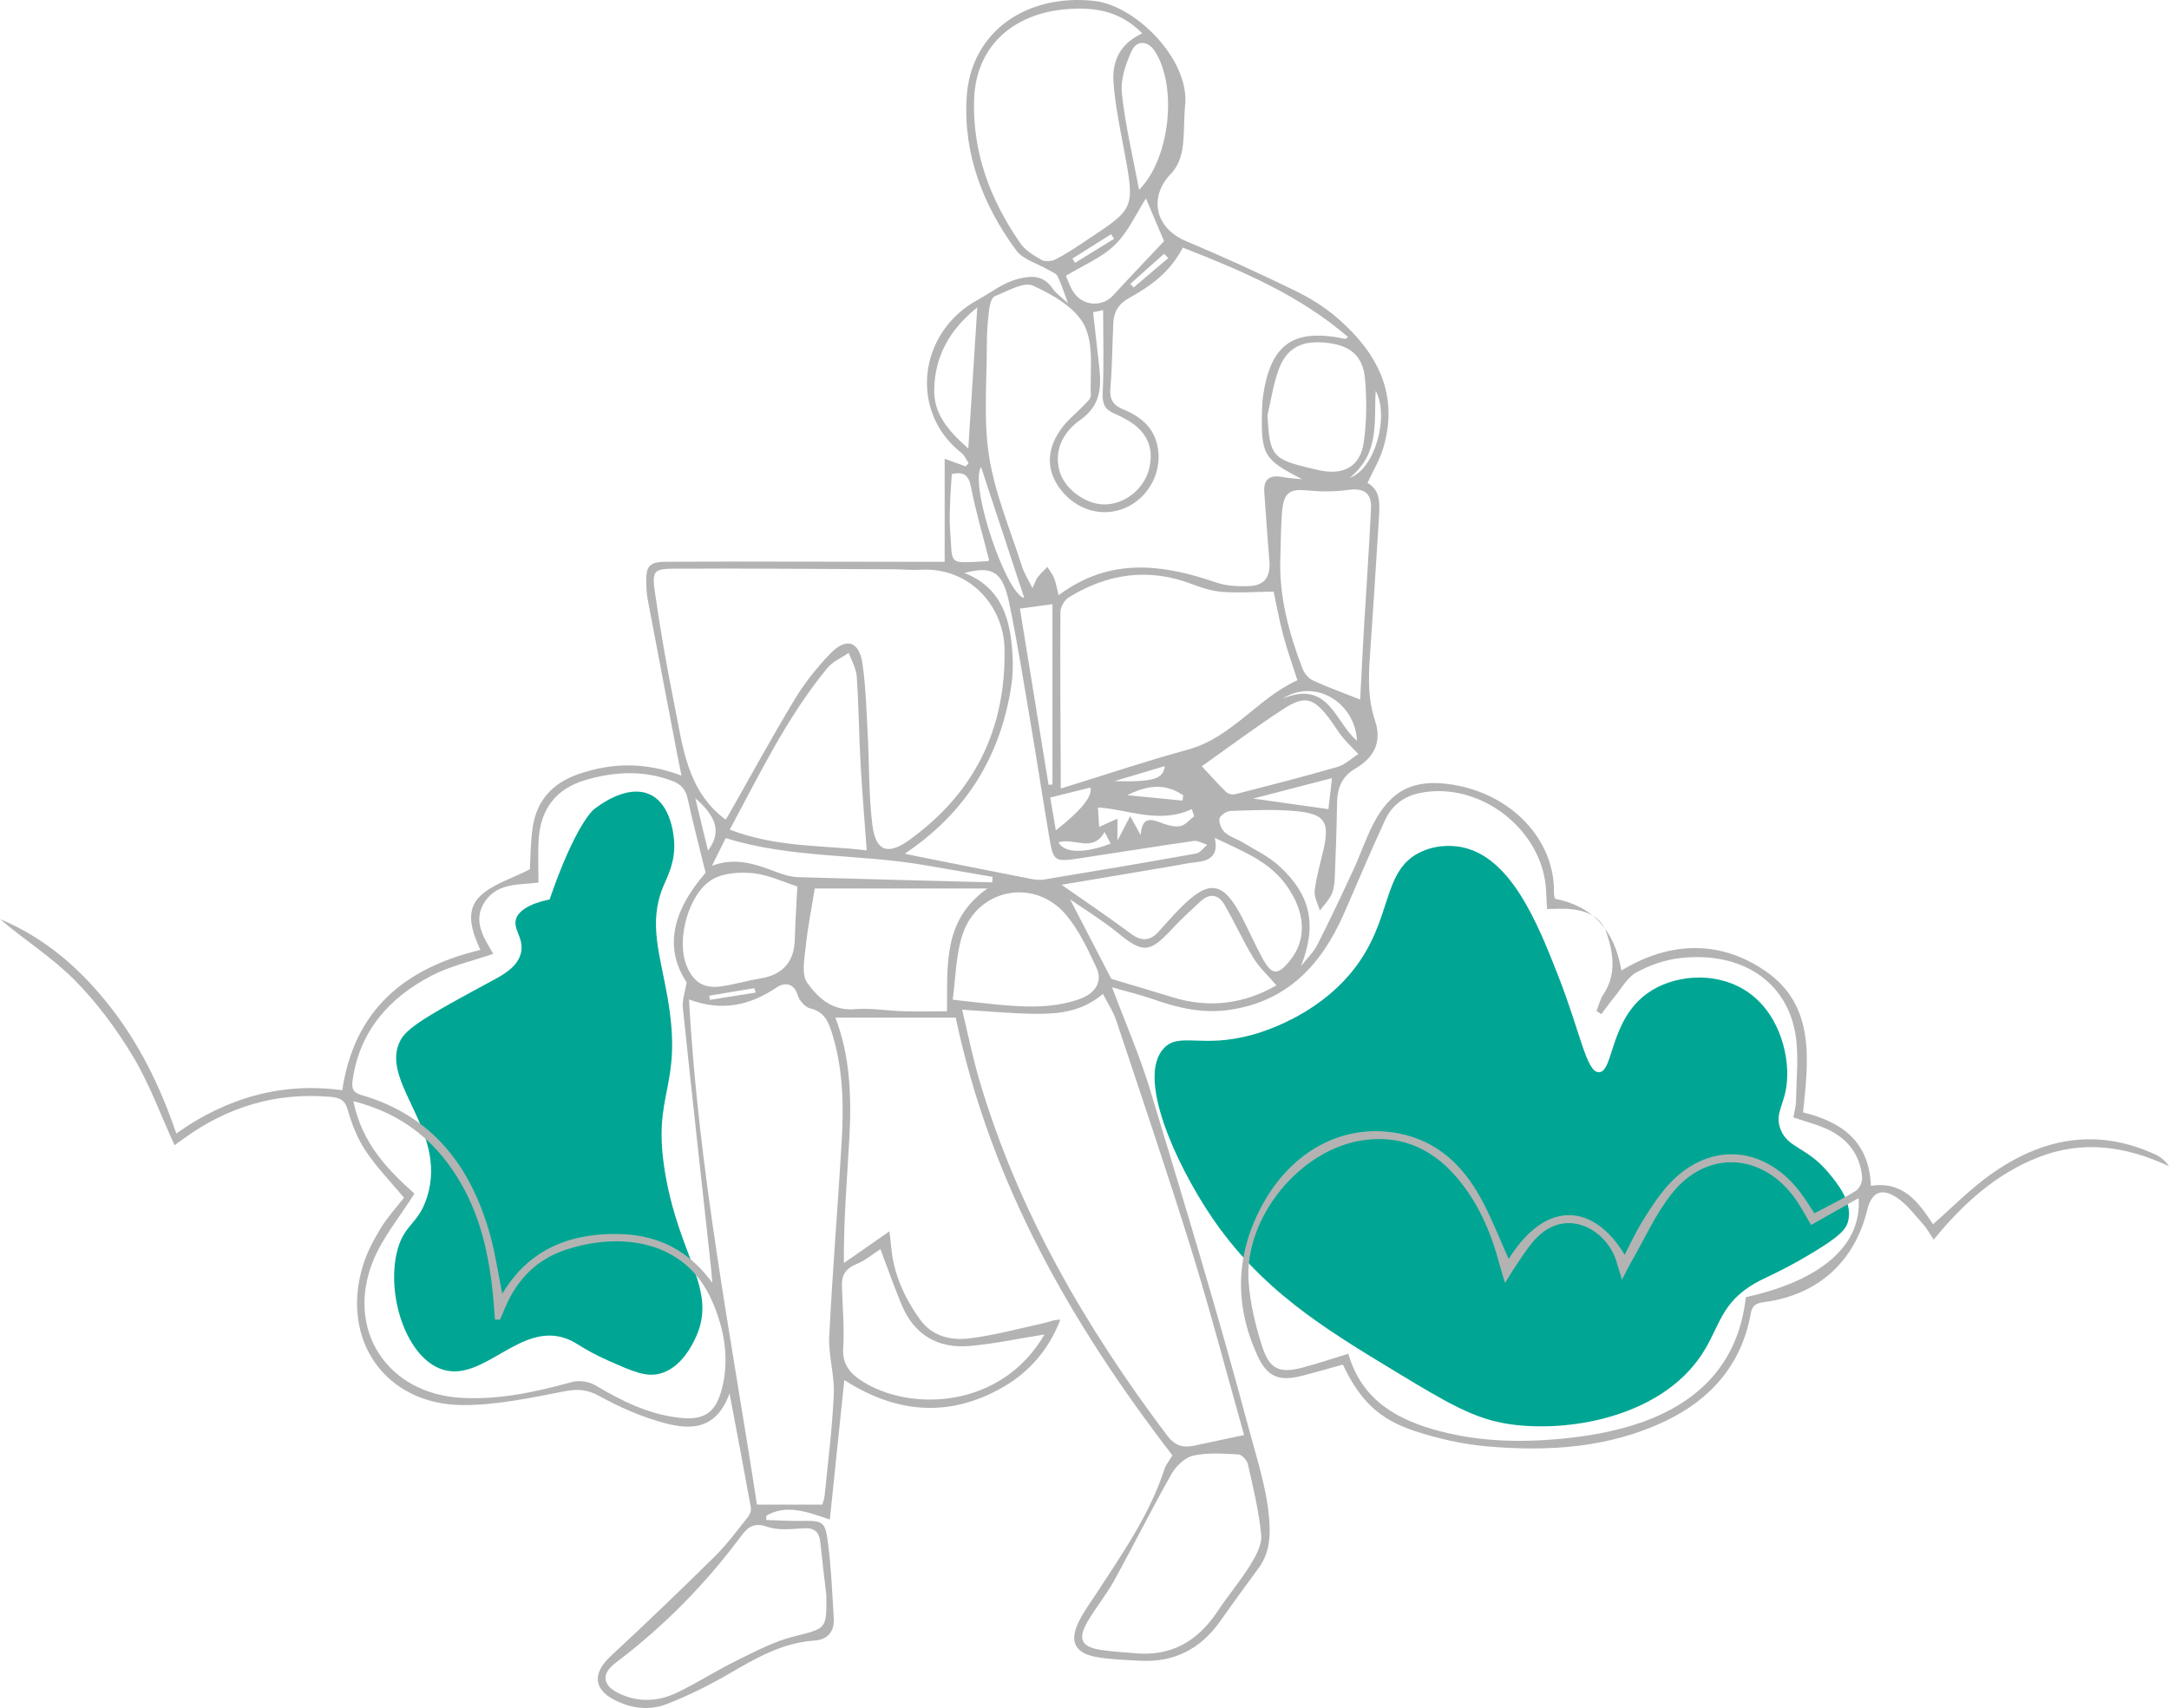 <svg xmlns="http://www.w3.org/2000/svg" id="Layer_2" data-name="Layer 2" width="1662.387" height="1309.302" viewBox="0 0 1662.387 1309.302"><defs><style>
      .cls-1 {
        fill: #b3b3b3;
      }

      .cls-1, .cls-2 {
        stroke-width: 0px;
      }

      .cls-2 {
        fill: #00a693;
      }
    </style></defs><g id="Layer_1-2" data-name="Layer 1"><g><path class="cls-2" d="m1364.587,865.482c-4.728-12.55,3.617-18.4,5.027-36.863,1.695-22.198-7.229-54.837-33.512-70.376-23.059-13.632-54.024-10.876-73.727,3.351-28.717,20.736-25.684,60.192-36.863,60.322-9.796.114-13.915-29.989-31.837-75.402-15.05-38.136-35.483-89.912-73.727-97.185-3.422-.651-16.481-2.751-30.161,3.351-31.818,14.193-21.223,52.345-53.619,92.158-28.194,34.65-69.381,46.508-77.078,48.593-38.247,10.358-55.142-2.452-67.025,10.054-21.292,22.41,9.295,88.452,35.188,127.346,38.404,57.687,87.699,87.521,142.426,120.644,39.865,24.127,60.344,36.271,87.132,40.215,44.754,6.588,111.448-5.095,144.102-48.593,16.63-22.152,15.668-40.975,40.215-56.971,11.184-7.288,19.909-8.936,46.917-25.134,22.119-13.266,26.828-18.495,28.485-25.134,3.608-14.452-8.805-29.337-15.08-36.863-16.84-20.195-31.224-18.543-36.863-33.512Z"></path><path class="cls-2" d="m510.027,900.67c-11.201-64.406,13.877-64.834,1.676-135.724-5.59-32.481-15.118-57.163-3.351-85.456,3.216-7.734,9.091-18.304,8.378-33.512-.186-3.959-1.79-28.967-18.432-36.863-18.231-8.651-41.023,9.635-43.566,11.729,0,0-13.87,11.422-33.512,68.7h0s-20.147,3.259-25.134,13.405c-4.195,8.534,5.579,15.342,3.351,26.81-2.219,11.425-14.477,17.832-21.783,21.783-43.024,23.267-64.536,34.901-70.376,45.241-17.883,31.668,36.18,69.14,20.107,120.644-6.852,21.958-18.405,20.677-23.459,43.566-7.462,33.795,8.112,80.106,35.188,88.807,31.631,10.165,59.567-37.233,95.509-23.459,8.544,3.275,11.183,7.57,31.837,16.756,18.667,8.303,28.211,12.406,38.539,10.054,17.413-3.966,26.389-23.844,28.485-28.485,16.22-35.92-12.435-60.608-23.459-123.995Z"></path><path class="cls-1" d="m1381.897,852.715c29.806,7.305,50.635,22.164,52.044,56.325,24.691-3.888,36.639,12.659,47.54,29.445,14.661-12.838,27.976-26.446,43.184-37.432,39.113-28.255,81.372-37.139,127.032-16.161,3.932,1.807,7.493,4.421,10.689,9.079-32.725-15.28-65.751-20.189-99.748-6.987-32.622,12.669-57.729,35.362-80.615,63.262-3.188-4.754-5.108-8.491-7.83-11.503-6.43-7.114-12.339-15.213-20.107-20.484-12.017-8.154-19.632-4.395-22.985,9.257-9.763,39.75-37.612,65.004-78.513,70.567-6.085.828-9.504,1.894-10.785,8.969-7.053,38.936-30.449,65.59-65.321,82.255-43.333,20.708-89.75,23.509-136.571,19.465-18.721-1.617-37.599-5.872-55.479-11.747-27.875-9.158-42.315-23.81-55.213-50.979-10.469,2.883-21.081,6.009-31.798,8.712-17.185,4.334-26.271.713-33.793-15.833-17.442-38.367-16.801-76.436,3.215-114.097,22.531-42.394,62.497-64.139,104.98-56.036,29.317,5.592,49.019,24.193,62.848,49.214,8.333,15.077,14.499,31.353,21.61,47.027,30.13-47.716,66.44-40.649,88.898-3.188,4.646-8.853,8.593-17.526,13.573-25.559,5.702-9.197,11.586-18.467,18.67-26.589,30.003-34.402,73.303-32.898,101.556,3.218,4.25,5.433,7.788,11.423,11.654,17.153,10.979-5.843,21.747-11.036,31.847-17.308,2.711-1.684,5-6.789,4.721-10.09-1.549-18.338-11.885-30.75-28.477-37.856-7.408-3.173-15.294-5.23-24.244-8.221.704-4.22,2.029-8.652,2.082-13.099.202-16.977,2.267-34.342-.511-50.864-6.849-40.737-41.646-63.391-88.169-58.222-11.591,1.288-23.531,5.397-33.748,11.04-7.122,3.934-11.659,12.629-17.194,19.327-3.368,4.076-6.438,8.4-9.642,12.612-1.242-.788-2.484-1.575-3.726-2.363,1.744-4.299,2.843-9.022,5.346-12.821,10.045-15.252,7.677-31.311,2.492-46.917-4.104-12.351-15.138-17.109-27.404-18.38-5.677-.588-11.466-.1-18.346-.1-.256-5.13-.501-9.235-.661-13.345-1.836-47.024-50.466-84.956-96.738-75.59-12.384,2.507-21.508,9.627-26.611,20.587-11.111,23.865-21.177,48.214-31.809,72.304-17.112,38.769-43.159,66.868-87.454,73.36-19.807,2.903-38.468-1.106-57-7.656-10.372-3.666-21.143-6.205-33.07-9.636,10.437,27.834,21.32,52.637,29.102,78.378,26.138,86.456,52.503,172.891,75.757,260.14,6.385,23.956,14.643,48.174,15.836,73.648.568,12.142-1.105,23.075-8.359,32.988-9.835,13.439-19.675,26.878-29.252,40.5-15.03,21.377-35.292,32.048-61.55,30.576-10.833-.607-21.765-.894-32.435-2.645-17.791-2.92-22.345-12.098-14.257-28.039,3.664-7.222,8.557-13.829,12.99-20.651,19.844-30.543,40.905-60.4,52.322-95.585,1.157-3.567,3.836-6.64,6.123-10.467-76.956-100.056-139.322-208.096-166.089-335.582h-92.249c11.177,28.902,12.437,60.087,10.758,91.413-1.677,31.301-4.47,62.543-4.263,96.715,11.285-7.856,22.571-15.711,34.951-24.329.457,4.091.952,7.742,1.261,11.408,1.782,21.144,10.29,39.8,22.492,56.607,9.062,12.482,23.526,15.825,37.601,14.053,19.093-2.404,37.86-7.477,56.716-11.635,3.992-.88,7.764-2.755,12.905-2.716-8.533,22.131-23.047,39.521-43.047,51.207-41.413,24.197-82.479,20.917-122.537-4.933-3.643,35.138-7.278,70.208-11.091,106.987-18.266-6.359-33.4-11.751-48.656-3.054-.03,1.113-.061,2.227-.091,3.34,8.653.268,17.311.855,25.959.737,17.897-.243,19.276-.016,21.518,17.906,2.354,18.813,3.163,37.832,4.277,56.783.6,10.21-4.721,16.348-14.919,17.042-24.109,1.64-44.143,13.061-64.394,24.865-15.644,9.119-32.021,17.361-48.891,23.874-13.35,5.154-27.683,3.277-40.595-3.641-15.693-8.409-15.755-20.588-2.086-33.258,26.952-24.983,53.474-50.446,79.623-76.269,9.324-9.207,17.159-19.945,25.413-30.194,1.493-1.853,2.766-4.914,2.373-7.099-5.07-28.171-10.461-56.285-16.401-87.751-10.89,29.991-32.426,27.899-53.799,21.601-15.823-4.663-31.3-11.483-45.747-19.481-9.226-5.108-16.669-5.73-26.922-3.747-25.733,4.977-51.934,10.669-77.923,10.558-59.559-.254-94.209-50.251-76.43-107.429,3.063-9.851,8.072-19.311,13.48-28.157,5.188-8.486,12.063-15.94,17.826-23.371-9.918-11.908-20.772-23.053-29.274-35.77-6.325-9.461-10.76-20.635-13.85-31.659-2.233-7.964-6.728-9.309-13.225-9.88-41.2-3.622-78.263,7.403-111.674,31.434-2.46,1.769-4.915,3.546-7.812,5.637-10.64-23.199-19.183-46.925-31.912-68.139-12.646-21.077-27.74-41.375-45.009-58.791-17.1-17.245-38.256-30.466-56.861-46.401,34.213,14.262,61.186,37.61,83.908,66.483,22.802,28.973,38.799,61.505,51.214,97.854,38.654-27.449,80.797-39.469,127.195-33.171,9.273-61.789,47.9-93.672,105.824-107.524-6.26-13.948-12.065-29.742-.259-41.208,9.511-9.238,24.052-13.297,38.208-20.608.515-8.241.39-20.594,2.243-32.643,3.098-20.148,15.175-33.37,34.439-40.131,25.79-9.052,51.571-9.638,79.523.947-1.247-6.203-2.215-10.824-3.102-15.461-7.641-39.977-15.299-79.952-22.849-119.946-.716-3.792-.917-7.712-1.025-11.582-.384-13.682,1.889-16.892,15.771-16.95,61.652-.26,123.307-.016,184.961.042,8.853.008,17.707.001,27.961.001v-78.965c6.757,2.44,11.455,4.137,16.153,5.834.735-.854,1.47-1.707,2.206-2.561-1.846-2.648-3.187-5.938-5.614-7.848-40.202-31.653-33.045-92.393,12.585-117.236,10.267-5.59,19.147-13.098,31.088-16.126,10.97-2.782,19.596-2.536,26.458,7.616,2.297,3.397,6.01,5.836,11.633,11.112-3.39-9.107-5.175-15.176-7.961-20.743-1.081-2.16-4.362-3.297-6.754-4.71-8.48-5.01-19.708-7.952-25.061-15.233-25.44-34.602-40.519-73.824-37.894-117.115,3.043-50.194,45.589-79.666,97.781-73.984,31.803,3.462,73.251,44.99,69.672,80.003-1.142,11.169-.372,22.582-2.124,33.621-1.03,6.491-3.879,13.867-8.365,18.431-17.795,18.103-12.645,42.031,10.922,51.951,28.182,11.863,56.038,24.579,83.531,37.963,11.757,5.723,23.275,12.878,33.105,21.446,30.333,26.437,47.212,58.36,34.617,99.814-2.647,8.713-7.516,16.751-11.909,26.29,10.567,5.705,9.362,17.152,8.667,28.293-2.175,34.845-4.376,69.69-6.815,104.517-1.168,16.682-1.569,32.931,3.919,49.361,5.401,16.168-.461,28.209-15.255,36.88-10.234,5.998-13.682,14.983-13.852,26.295-.29,19.324-.98,38.645-1.79,57.956-.176,4.207-.784,8.742-2.591,12.444-2.143,4.392-5.798,8.046-8.797,12.02-1.436-5.064-4.52-10.317-3.966-15.153,1.184-10.339,4.19-20.477,6.56-30.671,5.136-22.092,1.606-28.248-21.212-30.39-16.499-1.549-33.265-.66-49.887-.109-3.046.101-8.035,3.451-8.448,5.918-.552,3.297,1.557,8.25,4.204,10.588,3.934,3.474,9.488,5.039,14.089,7.849,9.2,5.62,19.251,10.397,27.126,17.535,25.012,22.67,29.325,45.884,17.054,77.05,4.253-5.443,9.491-10.382,12.575-16.421,9.675-18.941,18.709-38.218,27.653-57.522,5.209-11.244,9.155-23.1,14.747-34.135,13.609-26.857,31.367-35.757,60.906-31.074,45.544,7.221,78.933,42.285,78.022,83.284-.032,1.457.536,2.927.792,4.227q43.077,8.496,50.906,54.999c36.971-22.402,75.524-23.599,110.493.502,37.938,26.147,33.033,67.642,28.715,108.257Zm-348.486,185.003c10.293,35.888,37.776,50.902,70.3,59.416,33.087,8.661,66.87,8.83,100.496,4.959,17.964-2.068,36.172-5.584,53.202-11.515,45.664-15.903,75.143-46.575,80.651-96.206,57.768-12.736,88.971-39.742,86.444-75.938-12.47,7.042-24.414,13.787-36.46,20.589-4.296-7.225-7.631-13.794-11.834-19.749-25.17-35.656-67.986-38.283-94.939-4.245-12.574,15.88-21.009,35.043-31.262,52.751-1.927,3.329-3.576,6.82-6.891,13.19-2.192-7.223-3.274-10.83-4.382-14.43-7.484-24.326-40.223-43.547-64.488-13.854-4.392,5.375-8.157,11.272-12.08,17.018-2.451,3.59-4.656,7.348-8.683,13.751-2.09-7.032-3.356-10.898-4.388-14.825-5.97-22.718-15.015-43.983-29.704-62.532-18.931-23.907-43.137-36.37-74.056-32.145-48.65,6.649-91.915,59.223-88.372,108.631,1.204,16.787,5.269,33.713,10.488,49.775,5.717,17.595,13.45,20.614,31.283,15.865,11.167-2.974,22.14-6.679,34.674-10.506Zm-487.502-54.346c-.5-6.075-.652-8.653-.932-11.216-7.277-66.628-14.671-133.244-21.659-199.902-.57-5.438,1.618-11.165,2.933-19.282-16.592-25.031-12.319-52.951,14.544-83.973-4.707-19.199-9.621-37.802-13.697-56.586-1.592-7.337-5.267-11.337-12.078-13.881-22.042-8.235-44.01-7.116-66.161-.626-22.992,6.737-34.6,22.458-36.035,45.851-.653,10.646-.111,21.364-.111,32.793-14.154,1.931-30.769-.165-40.674,14.006-10.54,15.079-1.047,28.471,6.023,40.628-16.523,5.701-33.062,9.264-47.507,16.828-32.374,16.953-55.015,42.367-60.321,80.252-.782,5.586-.043,9.19,6.622,11.113,54.663,15.767,84.325,54.963,98.879,107.582,3.859,13.95,5.909,28.401,9.221,44.748,18.317-30.49,44.894-43.576,77.843-45.549,32.914-1.971,61.164,6.99,83.11,37.214ZM906.589,189.798c-8.442,15.647-19.409,26.622-40.942,38.481-8.261,4.55-11.927,10.526-12.356,19.137-.828,16.647-.801,33.357-2.236,49.944-.766,8.856,2.063,13.408,10.155,16.648,14.049,5.625,24.443,14.979,26.464,31.111,2.323,18.547-8.206,36.892-25.355,44.261-17.439,7.494-37.533,1.654-49.68-14.439-11.246-14.901-10.754-31.691,2.132-48.096,4.501-5.73,10.391-10.351,15.444-15.672,2.287-2.408,5.897-5.356,5.799-7.942-.685-18.13,2.614-38.607-4.834-53.637-6.763-13.648-24.4-23.791-39.446-30.626-7.149-3.247-19.627,4.299-29.242,8.094-2.391.944-3.892,6.203-4.32,9.662-1.09,8.805-1.854,17.716-1.835,26.582.062,28.935-2.73,58.388,1.754,86.661,4.56,28.752,16.322,56.382,25.233,84.406,1.638,5.151,4.725,9.84,7.975,16.429,2.071-4.363,2.726-6.68,4.102-8.429,2.199-2.795,4.877-5.212,7.353-7.789,1.736,2.825,3.872,5.487,5.103,8.518,1.383,3.405,1.949,7.142,3.499,13.187,39.342-29.436,79.789-23.814,121.008-9.696,7.49,2.566,16.056,2.926,24.091,2.749,12.793-.283,17.526-6.886,16.415-19.752-1.499-17.367-2.584-34.77-3.879-52.155-.811-10.889,4.82-13.508,14.438-11.695,4.789.903,9.712,1.096,14.574,1.61-29.351-15.067-31.59-18.611-30.771-51.836.095-3.872.209-7.775.759-11.599,5.813-40.357,23.259-52.539,62.993-44.129.273.058.651-.378,2.259-1.38-37.346-32.212-81.31-50.774-126.655-68.606Zm-350.484,438.517c.15-.232,1.219-1.721,2.12-3.305,16.856-29.638,33.173-59.6,50.775-88.787,7.537-12.497,16.86-24.226,26.952-34.794,12.606-13.201,22.538-10.18,25.104,7.591,2.539,17.58,2.997,35.482,3.959,53.265,1.255,23.203.749,46.593,3.536,69.595,2.484,20.498,11.574,24.177,28.413,12.011,49.691-35.902,74.049-84.713,72.953-146.414-.571-32.178-25.994-62.88-64.612-60.707-6.56.369-13.175-.346-19.766-.374-55.834-.24-111.668-.692-167.501-.494-17.082.06-18.464,1.378-16.056,18.268,4.1,28.76,9.151,57.418,14.867,85.905,6.459,32.189,9.632,66.043,39.255,88.241Zm397.399,471.731c-13.369-47.337-25.689-94.595-40.134-141.194-18.351-59.201-38.323-117.902-57.893-176.719-2.254-6.774-6.408-12.915-10.153-20.276-15.619,13.481-33.423,15.43-51.321,15.307-18.038-.124-36.065-1.929-56.585-3.145,4.412,18.277,7.912,35.982,12.977,53.228,29.584,100.731,81.364,189.771,144.074,273.099,5.935,7.886,12.181,9.683,20.808,7.836,12.08-2.587,24.166-5.145,38.226-8.136Zm-323.27,53.338c.367-1.388,1.547-4.247,1.836-7.194,2.536-25.84,5.853-51.655,6.971-77.562.633-14.666-4.217-29.579-3.491-44.227,2.454-49.537,6.563-98.989,9.503-148.506,1.704-28.709,1.186-57.352-7.779-85.179-2.716-8.429-6.117-15.287-16.125-17.645-3.874-.913-8.478-5.836-9.622-9.828-2.88-10.053-10.456-10.209-16.039-6.455-20.438,13.741-41.732,18.933-67.414,9.341,7.256,132.515,32.673,260.501,52.076,387.255h50.084Zm-247.025-141.794c-1.289-.009-2.577-.018-3.866-.028-2.246-35.69-7.268-70.696-24.805-102.228-18.252-32.819-44.717-55.305-83.665-65.209,6.452,32.559,27.002,53.225,46.768,70.841-11.325,18.067-24.342,33.566-31.604,51.407-21.536,52.912,10.814,102.004,67.486,105.165,29.076,1.622,56.952-4.414,84.738-12.118,5.401-1.498,13.024-.444,17.854,2.418,20.533,12.167,41.519,22.688,65.647,25.068,17.58,1.734,26.329-3.712,31.102-20.726,6.678-23.81,2.299-47.538-7.225-69.141-20.963-47.547-71.515-52.511-112.377-38.882-21.694,7.236-36.757,22.412-45.767,43.488-1.419,3.319-2.857,6.63-4.286,9.944ZM976.149,453.495c-14.174.196-26.605,1.14-38.907.26-7.979-.57-16.046-3.077-23.594-5.968-33.341-12.769-64.753-8.16-94.526,10.156-3.285,2.021-6.355,7.402-6.381,11.246-.282,41.473.067,82.951.24,124.427.012,2.837.002,5.675.002,10.867,33.695-10.404,65.228-21.061,97.287-29.787,33.975-9.247,53.877-39.688,84.115-53.235-3.741-11.728-7.816-22.98-10.873-34.503-3.17-11.951-5.354-24.163-7.364-33.463ZM875.482,25.638c-17.276-17.705-37.45-20.453-58.978-18.527-41.162,3.682-68.462,29.228-69.901,68.704-1.485,40.739,12.376,77.586,35.503,110.783,3.765,5.404,10.261,9.285,16.195,12.626,2.697,1.519,7.672,1.131,10.62-.359,7.519-3.801,14.603-8.521,21.642-13.203,39.382-26.191,39.549-24.522,30.851-71.252-3.177-17.068-6.801-34.194-8.003-51.447-1.103-15.831,4.82-29.6,22.07-37.324Zm-5.95,1241.645c28.156,2.758,48.532-9.259,63.74-32.243,7.882-11.912,17.251-22.866,24.75-34.995,4.308-6.968,9.284-15.695,8.607-23.144-1.666-18.334-6.164-36.446-10.202-54.496-.674-3.011-4.642-7.357-7.28-7.499-11.552-.621-23.541-1.558-34.631.926-6.414,1.437-13.269,8.115-16.738,14.24-15.195,26.831-28.938,54.481-43.82,81.496-5.954,10.809-13.917,20.495-20.195,31.147-8.093,13.73-5.138,19.787,10.381,22.13,8.394,1.267,16.921,1.654,25.388,2.437Zm-236.212-44.586c-1.552-13.469-3.237-26.925-4.607-40.413-.821-8.083-4.555-11.277-12.972-10.742-9.222.587-19.262,1.759-27.63-1.132-9.947-3.436-14.673-.222-19.984,6.939-27.418,36.971-59.406,69.446-96.165,97.228-11.438,8.645-10.372,17.436,2.725,23.652,14.623,6.941,29.75,6.163,43.919-.584,15.707-7.479,30.411-17.048,46.032-24.73,14.145-6.957,28.442-14.547,43.553-18.385,25.177-6.394,25.474-5.225,25.13-31.834Zm123.518-541.627h-132.369c-2.431,15.095-5.332,29.255-6.799,43.562-.99,9.658-3.657,22.145.995,28.712,7.991,11.281,19.039,21.769,36.361,20.26,12.211-1.064,24.686,1.205,37.056,1.565,11.063.322,22.144.068,33.741.068.449-34.842-3.531-70.016,31.015-94.166Zm-197.523-45.107c36.151,13.955,72.44,11.842,104.979,15.925-1.633-22.518-3.508-44.307-4.714-66.133-1.241-22.439-1.434-44.942-2.963-67.357-.416-6.093-3.998-11.97-6.127-17.947-5.504,3.807-12.221,6.614-16.318,11.582-30.557,37.055-51.314,80.057-74.858,123.929Zm134.176,18.461c3.804.82,5.599,1.233,7.404,1.593,29.224,5.823,58.441,11.688,87.687,17.399,3.731.729,7.747,1.436,11.414.832,38.979-6.427,77.937-12.999,116.821-19.973,3.119-.559,5.651-4.393,8.456-6.704-3.476-1.04-7.138-3.384-10.398-2.918-29.522,4.222-58.956,9.051-88.452,13.462-18.007,2.693-19.123,1.96-22.109-15.614-4.802-28.26-9.062-56.612-13.854-84.874-5.374-31.698-10.364-63.488-16.882-94.956-5.079-24.522-12.672-29.143-34.431-23.438,26.244,10.216,34.045,31.521,36.36,55.709.989,10.332,1.116,21.058-.481,31.274-8.365,53.521-34.245,96.358-81.536,128.209Zm348.979-118.183c1.003-18.943,1.9-37.422,2.979-55.891,1.762-30.163,3.951-60.304,5.325-90.483.562-12.343-5.656-15.94-17.56-14.3-10.189,1.404-20.79,1.423-31.04.384-12.947-1.313-17.953,1.171-19.349,14.526-1.285,12.29-1.074,24.736-1.538,37.112-1.11,29.584,6.553,57.463,16.896,84.728,1.377,3.63,4.561,7.667,7.959,9.236,11.507,5.312,23.487,9.598,36.328,14.689Zm-241.941,486.709c-19.164,3.05-38.007,7.104-57.061,8.817-24.592,2.211-42.848-8.439-52.5-31.707-5.82-14.03-10.838-28.393-16.182-42.514-5.958,3.828-11.684,8.769-18.323,11.441-7.629,3.07-11.285,7.871-11.159,15.611.265,16.212,1.979,32.491.953,48.606-.801,12.58,5.157,19.555,14.338,25.455,36.898,23.716,106.728,21.487,139.934-35.709Zm-70.346-256.626c11.76,1.319,20.49,2.384,29.238,3.261,22.757,2.281,45.565,4.106,67.718-3.622,12.429-4.335,18.137-13.586,13.247-24.076-6.634-14.228-13.517-29.047-23.551-40.841-24.034-28.252-67.456-19.956-79.084,15.247-5.29,16.016-5.278,33.783-7.568,50.031Zm83.435-88.073c17.993,12.62,35.838,24.634,53.084,37.453,8.158,6.064,14.64,5.79,21.273-1.512,5.469-6.021,10.811-12.172,16.522-17.956,22.266-22.549,33.016-20.869,47.666,7.448,5.341,10.322,9.98,21.019,15.576,31.195,7.076,12.867,11.689,12.987,20.995,1.382,13.042-16.263,11.775-36.705-2.32-56.908-13.557-19.432-34.505-26.94-55.418-37.085,3.16,13.66-3.839,17.714-14.756,18.726-5.768.535-11.46,1.893-17.189,2.859-28.866,4.868-57.733,9.73-85.434,14.397Zm164.684,77.105c-6.479-7.593-13.182-13.703-17.71-21.138-8.026-13.179-14.385-27.364-22.122-40.735-4.558-7.877-11.376-8.998-18.353-2.538-7.367,6.821-14.8,13.62-21.619,20.973-17.525,18.898-22.533,18.973-42.238,2.839-11.105-9.093-23.507-16.602-36.14-25.392,11.29,21.774,21.555,41.57,31.631,61.003,14.937,4.476,31.183,9.238,47.362,14.216,28.754,8.846,55.612,4.377,79.188-9.227Zm-367.202-75.858c-11.149-3.546-21.994-8.819-33.277-10.042-10.165-1.102-22.27-.485-30.946,4.171-18.893,10.139-28.858,46.336-20.698,66.475,5.29,13.055,13.405,18.085,27.347,15.922,9.94-1.542,19.674-4.381,29.601-6.037,16.772-2.799,25.543-12.73,26.011-29.549.376-13.48,1.271-26.946,1.962-40.94Zm360.382-361.471c1.466,31.334,3.75,34.23,33.756,41.062,2.263.515,4.504,1.136,6.778,1.596,17.994,3.635,30.507-3.216,33.16-21.302,2.325-15.852,2.381-32.333,1.077-48.344-1.458-17.897-10.825-25.892-28.148-28.109-19.22-2.459-31.365,2.946-37.726,19.399-4.387,11.349-6.029,23.76-8.897,35.697Zm-50.394,269.353c7.162,7.673,12.689,13.974,18.703,19.77,1.501,1.447,4.817,2.214,6.886,1.684,26.208-6.726,52.435-13.424,78.422-20.941,5.776-1.671,10.641-6.49,15.997-9.905-5.121-5.401-9.075-9.079-12.427-13.241-3.629-4.507-6.52-9.601-10.04-14.205-11.984-15.675-18.63-17.672-35.162-6.937-21.319,13.844-41.685,29.156-62.378,43.776Zm-83.293-348.056c1.716,15.321,3.287,29.095,4.796,42.876,1.707,15.586.439,29.068-14.553,39.657-12.199,8.617-20.271,21.812-16.211,38.384,3.489,14.242,19.986,26.463,34.648,26.443,15.837-.021,30.765-12.131,34.417-27.92,3.751-16.218-2.37-28.929-18.112-37.458-3.061-1.659-6.18-3.236-9.369-4.63-6.963-3.043-8.671-7.641-8.277-15.591,1.041-20.972.352-42.031.352-63.348-2.114.436-5.416,1.116-7.692,1.585Zm-77.292,437.046c.085-1.399.171-2.799.256-4.198-17.065-2.944-34.138-5.844-51.193-8.842-50.592-8.892-102.886-5.126-153.351-20.887-3.522,7.084-7.042,14.165-10.562,21.245,18.469-7.006,34.402-.905,50.472,5.145,5.023,1.891,10.499,3.403,15.815,3.565,49.515,1.513,99.041,2.694,148.563,3.972Zm112.517-530.884c23.579-23.512,29.737-79.221,11.971-106.404-4.981-7.621-13.521-8.723-17.502-.276-4.725,10.023-8.78,22.154-7.648,32.788,2.635,24.756,8.556,49.163,13.179,73.892Zm5.268,6.613c-7.467,11.603-13.573,25.607-23.684,35.528-9.998,9.809-24.04,15.493-37.63,23.794,1.282,2.79,2.954,8.449,6.169,13.021,7.368,10.477,21.881,10.914,30.06,1.964,13.072-14.303,26.496-28.285,38.962-41.541-4.087-9.651-8.896-21.004-13.878-32.766Zm-129.256,83.529c-21.937,17.675-32.357,37.855-33.026,62.574-.51,18.854,10.492,31.87,26.133,45.605,2.353-36.927,4.507-70.741,6.893-108.179Zm54.61,365.969c.999-.072,1.997-.144,2.996-.216v-138.243c-9.741,1.329-17.33,2.365-24.944,3.404,7.506,46.188,14.727,90.622,21.947,135.055Zm-45.508-172.071c-4.723-18.621-10.223-37.152-13.88-56.04-1.864-9.629-5.803-12.016-14.74-10.144-.456,7.136-1.04,13.693-1.252,20.261-.237,7.359-.656,14.768-.094,22.086,2.199,28.638-2.572,25.916,28.8,24.49.337-.015.659-.36,1.166-.654Zm-6.235-71.629c-9.021,15.225,19.856,98.441,33.099,100.409-10.866-32.962-21.987-66.698-33.099-100.409Zm208.612,254.24c20.045,2.827,38.58,5.44,57.638,8.128.743-6.435,1.714-14.855,2.746-23.796-20.399,5.293-39.733,10.309-60.384,15.668Zm-86.283,27.977c1.081-14.376,7.916-12.339,15.786-9.374,4.586,1.727,9.952,3.373,14.518,2.553,3.917-.704,7.195-4.965,10.756-7.653-.626-1.806-1.252-3.612-1.877-5.418-24.852,11.714-48.995.131-71.941-1.25.432,6.632.725,11.138.969,14.885,3.882-1.74,8.333-3.734,14-6.274v16.787c3.938-7.554,6.338-12.158,9.774-18.751,3.053,5.522,4.666,8.439,8.014,14.494Zm-64.985-3.575q29.154-22.979,26.492-32.831c-9.997,2.474-19.996,4.949-30.816,7.627,1.453,8.468,2.844,16.578,4.323,25.205Zm230.8-68.765c-1.463-29.162-32.041-48.084-56.782-32.352,35.538-14.491,39.918,18.547,56.782,32.352Zm-133.663,45.933c.153-1.368.307-2.736.46-4.104-12.441-8.302-25.239-8.935-42.885-.028,14.142,1.377,28.284,2.754,42.425,4.132Zm-373.456-1.824c3.486,14.426,6.444,26.664,9.699,40.131,10.159-13.357,7.261-25.425-9.699-40.131Zm501.539-245.626c19.466-6.62,30.454-47.176,19.928-66.636-1.534,22.952,3.501,47.687-19.928,66.636Zm-223.208,279.443c4.512,8.454,20.223,8.597,39.967,1-1.178-2.281-2.322-4.495-4.636-8.974-9.169,16.388-23.047,4.112-35.33,7.974Zm42.832-46.924c29.773.851,37.742-1.698,38.54-11.476-13.051,3.886-25.796,7.681-38.54,11.476Zm-274.875,162.128c-.384-1.135-.768-2.271-1.152-3.406-11.497,1.921-22.994,3.843-34.492,5.764l.483,3.191c11.72-1.85,23.44-3.7,35.161-5.55ZM895.405,197.821c-1.069-1.102-2.137-2.205-3.206-3.307-8.633,7.708-17.265,15.416-25.898,23.124.843.925,1.687,1.849,2.53,2.774,8.858-7.531,17.715-15.061,26.573-22.592Zm-41.518-14.752c-.773-1.172-1.546-2.343-2.319-3.515-9.885,6.225-19.771,12.451-29.656,18.676.678,1.086,1.356,2.171,2.033,3.257,9.981-6.14,19.961-12.279,29.941-18.418Z"></path></g></g></svg>